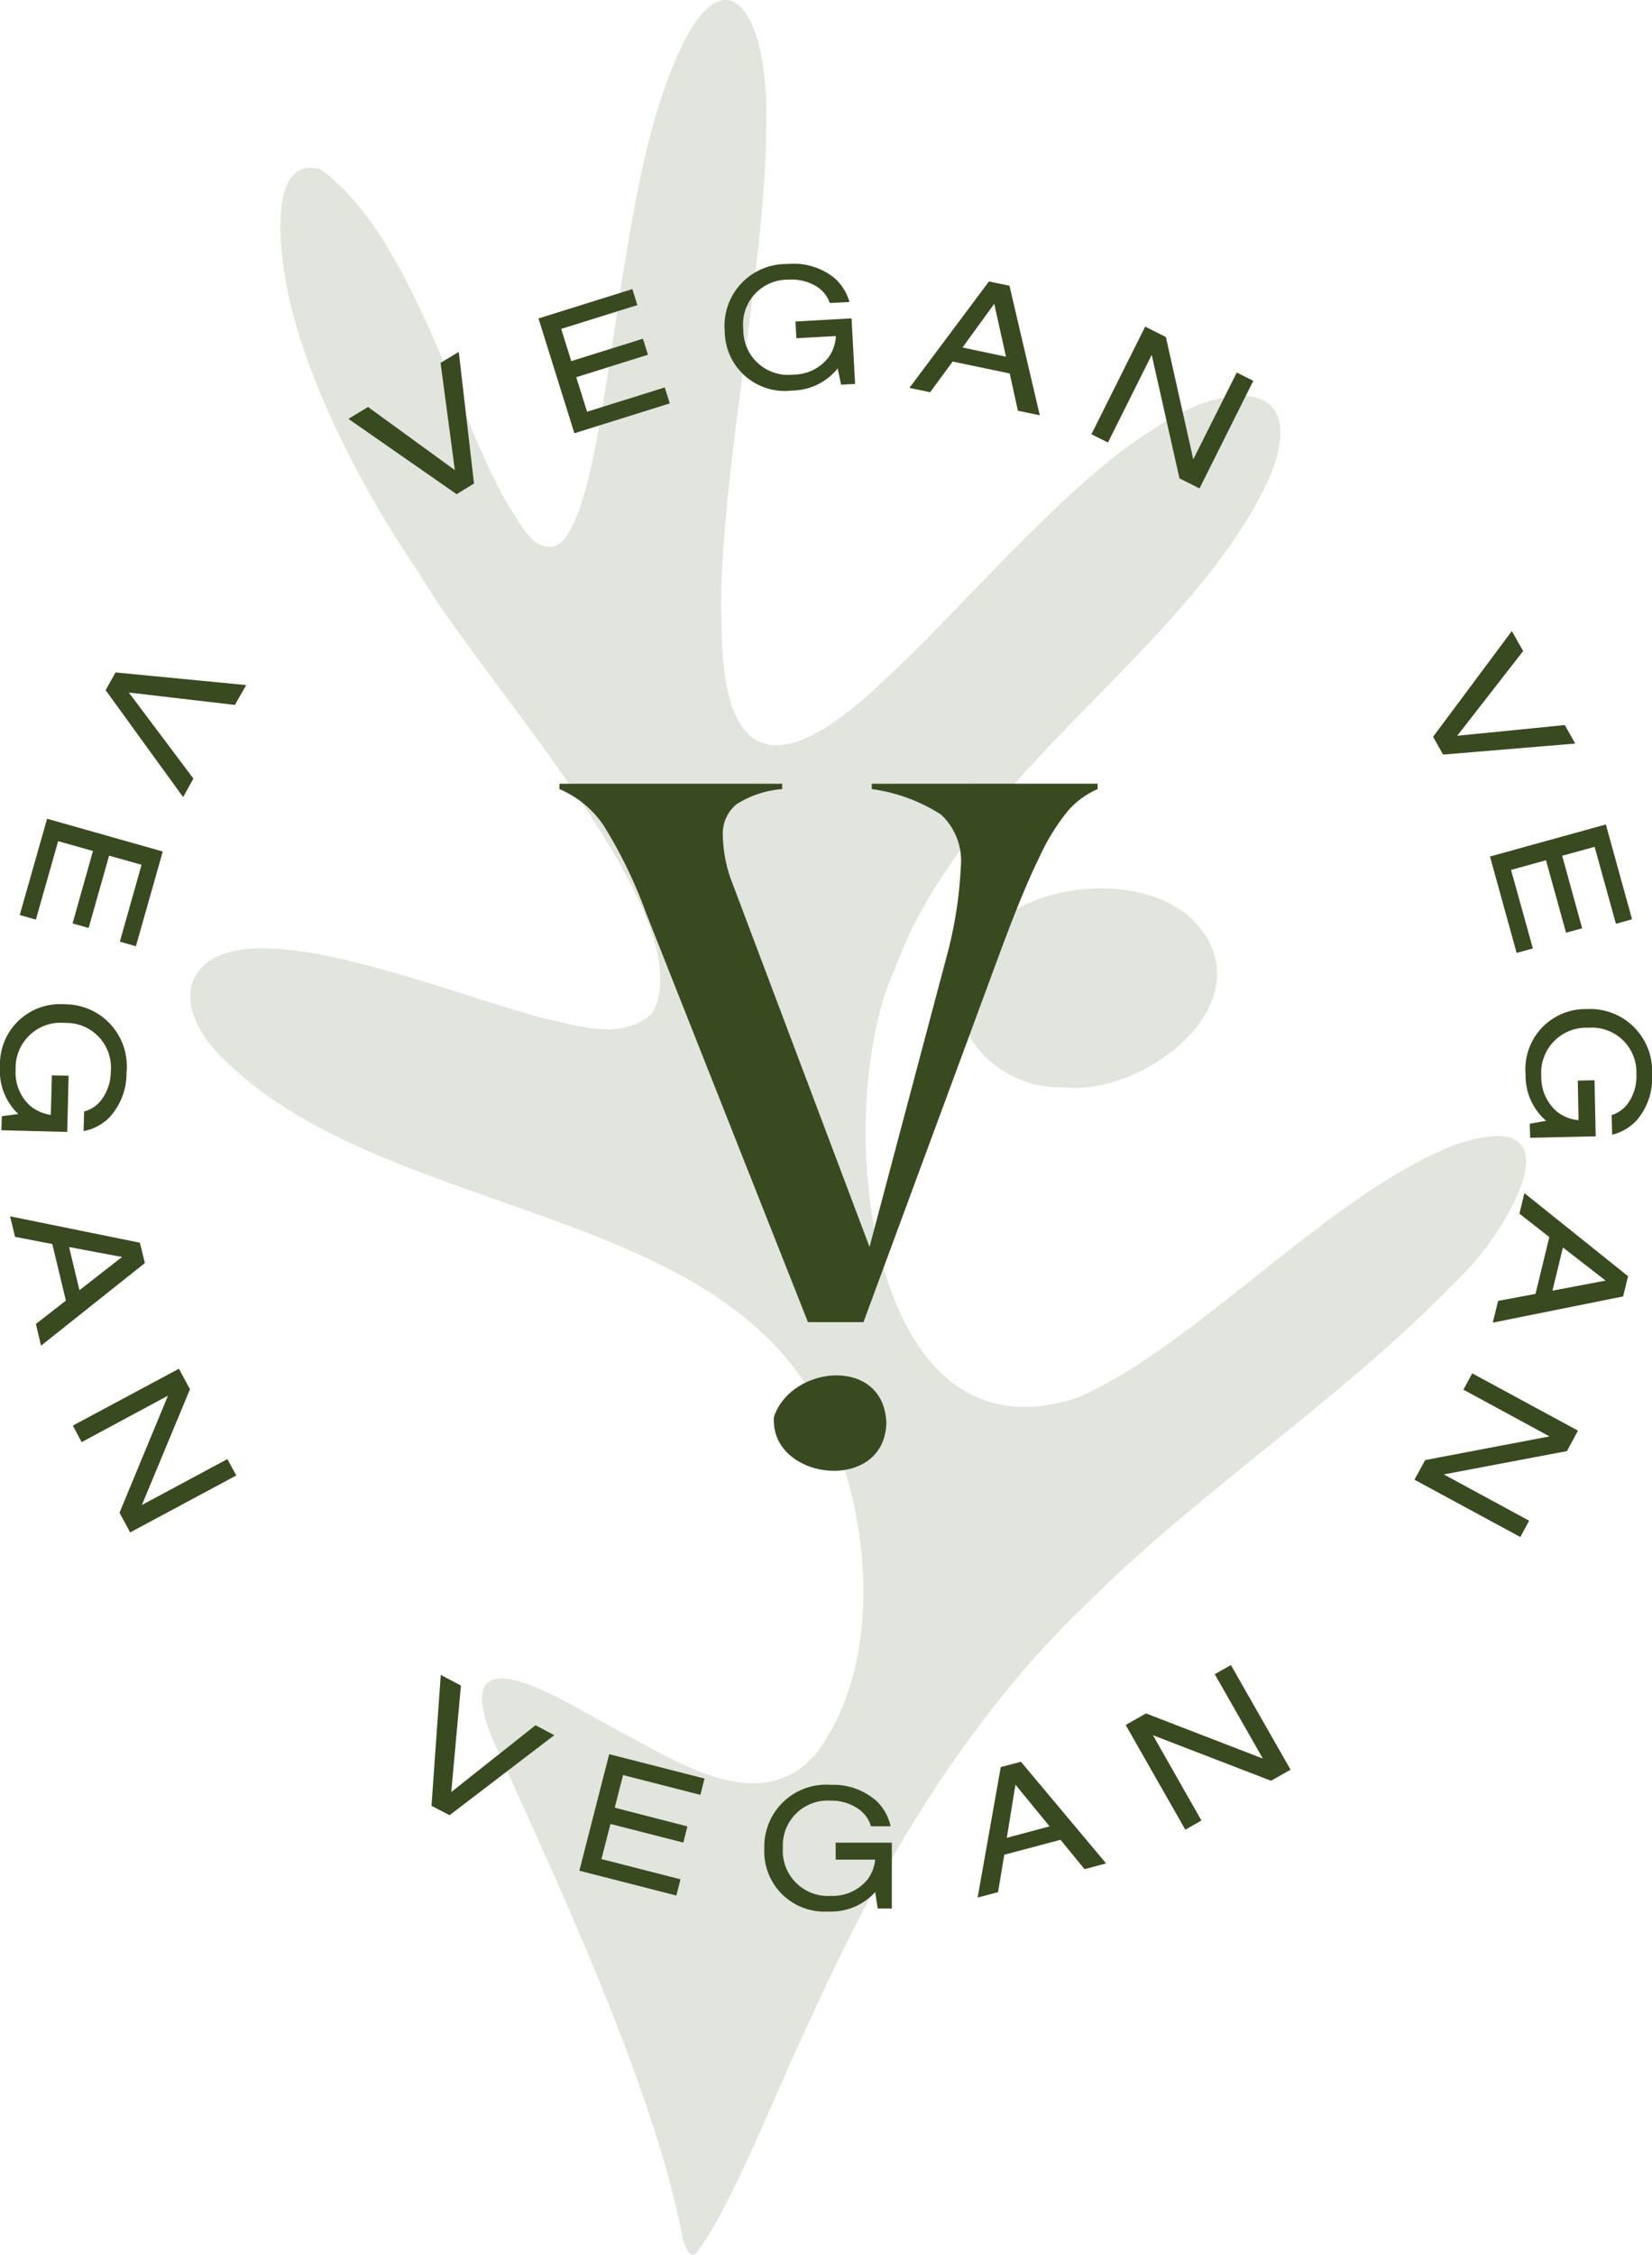 <svg viewBox="0 0 119.777 163.401" height="163.401" width="119.777" xmlns:xlink="http://www.w3.org/1999/xlink" xmlns="http://www.w3.org/2000/svg" data-name="Groupe 11" id="Groupe_11">
  <defs>
    <clipPath id="clip-path">
      <rect fill="#3a4a20" height="163.401" width="119.777" data-name="Rectangle 8" id="Rectangle_8"></rect>
    </clipPath>
    <clipPath id="clip-path-2">
      <rect fill="#3a4a20" height="163.4" width="119.779" data-name="Rectangle 7" id="Rectangle_7"></rect>
    </clipPath>
    <clipPath id="clip-path-3">
      <rect fill="#3a4a20" height="163.401" width="96.853" data-name="Rectangle 6" id="Rectangle_6"></rect>
    </clipPath>
  </defs>
  <g clip-path="url(#clip-path)" data-name="Groupe 10" id="Groupe_10">
    <g transform="translate(0 0.001)" data-name="Groupe 9" id="Groupe_9">
      <g clip-path="url(#clip-path-2)" data-name="Groupe 8" id="Groupe_8">
        <path fill="#3a4a20" transform="translate(43.059 76.493)" d="M21.205,26.637c-.15-4.807-6.828-4.248-8.144-.477-.374,4.639,8.006,5.646,8.144.477" data-name="Tracé 36" id="Tracé_36"></path>
        <path fill="#3a4a20" transform="translate(19.386 19.569)" d="M13.722,16.246,5.875,10.785,7.3,9.925,13.593,14.5l-1.036-7.77,1.32-.8,1.105,9.541Z" data-name="Tracé 37" id="Tracé_37"></path>
        <path fill="#3a4a20" transform="translate(29.963 16.077)" d="M11.682,15.321,9.08,7l6.807-2.128.361,1.161L10.727,7.758l.731,2.335,5.194-1.625.365,1.161-5.2,1.63.787,2.5L18.235,12l.365,1.157Z" data-name="Tracé 38" id="Tracé_38"></path>
        <path fill="#3a4a20" transform="translate(40.32 14.676)" d="M20.664,13.2l-.249-1.174a4.3,4.3,0,0,1-3.315,1.6,4.349,4.349,0,0,1-4.872-4.287A4.478,4.478,0,0,1,16.79,4.457a4.688,4.688,0,0,1,3.38,1.006,3.612,3.612,0,0,1,1.1,1.746l-1.428.077a2.277,2.277,0,0,0-.886-1.157,3.453,3.453,0,0,0-2.128-.537,3.232,3.232,0,0,0-3.255,3.586,3.26,3.26,0,0,0,3.646,3.294A3.232,3.232,0,0,0,19.77,11.2a2.946,2.946,0,0,0,.516-1.522l-2.864.159-.069-1.213,4.068-.228.258,4.751Z" data-name="Tracé 39" id="Tracé_39"></path>
        <path fill="#3a4a20" transform="translate(50.602 15.653)" d="M18.47,10.549l-1.634,2.223-1.5-.314L21.1,4.744l1.488.31,2.2,9.391L23.2,14.113l-.593-2.7Zm3.014-4.184-2.3,3.165,3.152.666Z" data-name="Tracé 40" id="Tracé_40"></path>
        <path fill="#3a4a20" transform="translate(60.724 18.159)" d="M24.792,16.506,22.78,7.559l-3.173,6.351-1.2-.6,3.9-7.8,1.5.757,1.986,8.862,3.152-6.291,1.2.6-3.9,7.8Z" data-name="Tracé 41" id="Tracé_41"></path>
        <path fill="#3a4a20" transform="translate(24.01 93.153)" d="M7.276,37.716l.671-9.485L9.409,29l-.7,7.718,6.11-4.842,1.359.722-7.593,5.8Z" data-name="Tracé 42" id="Tracé_42"></path>
        <path fill="#3a4a20" transform="translate(32.237 97.561)" d="M9.769,38.011l2.163-8.445,6.91,1.767-.3,1.182L12.938,31.08l-.606,2.365L17.6,34.8l-.292,1.174-5.284-1.35-.654,2.545L17.1,38.634l-.3,1.178Z" data-name="Tracé 43" id="Tracé_43"></path>
        <path fill="#3a4a20" transform="translate(42.528 99.267)" d="M21.109,39.044l-.181-1.191a4.312,4.312,0,0,1-3.405,1.41A4.362,4.362,0,0,1,12.888,34.7a4.489,4.489,0,0,1,4.837-4.618,4.707,4.707,0,0,1,3.328,1.2,3.625,3.625,0,0,1,.993,1.806H20.623a2.332,2.332,0,0,0-.83-1.2,3.371,3.371,0,0,0-2.094-.658,3.249,3.249,0,0,0-3.466,3.4,3.274,3.274,0,0,0,3.47,3.5,3.255,3.255,0,0,0,2.623-1.135,2.857,2.857,0,0,0,.6-1.492l-2.864,0V34.275l4.072,0,0,4.768Z" data-name="Tracé 44" id="Tracé_44"></path>
        <path fill="#3a4a20" transform="translate(54.397 97.983)" d="M18.42,36.432l-.456,2.713-1.479.391,1.677-9.455,1.462-.387L25.8,37.06l-1.565.417-1.741-2.128Zm.808-5.078L18.6,35.206l3.1-.83Z" data-name="Tracé 45" id="Tracé_45"></path>
        <path fill="#3a4a20" transform="translate(62.635 92.602)" d="M29.52,36.452l-8.561-3.3,3.513,6.179L23.307,40,18.981,32.41l1.471-.838,8.475,3.272L25.44,28.73l1.17-.666,4.326,7.585Z" data-name="Tracé 46" id="Tracé_46"></path>
        <path fill="#3a4a20" transform="translate(79.739 35.095)" d="M24.165,18.3l5.71-7.662.821,1.449-4.781,6.14,7.8-.778.757,1.342-9.58.8Z" data-name="Tracé 47" id="Tracé_47"></path>
        <path fill="#3a4a20" transform="translate(82.906 45.854)" d="M25.125,16.218l8.4-2.322,1.9,6.871-1.17.327-1.544-5.577-2.352.645,1.449,5.259-1.17.318-1.453-5.25-2.533.7,1.582,5.693-1.178.322Z" data-name="Tracé 48" id="Tracé_48"></path>
        <path fill="#3a4a20" transform="translate(84.886 56.121)" d="M26.027,25.32l1.187-.215a4.31,4.31,0,0,1-1.488-3.362,4.353,4.353,0,0,1,4.446-4.734,4.486,4.486,0,0,1,4.721,4.721,4.65,4.65,0,0,1-1.118,3.345A3.556,3.556,0,0,1,32,26.112l-.034-1.423a2.268,2.268,0,0,0,1.182-.851,3.372,3.372,0,0,0,.611-2.107,3.233,3.233,0,0,0-3.479-3.371A3.269,3.269,0,0,0,26.866,21.9a3.265,3.265,0,0,0,1.2,2.593,2.909,2.909,0,0,0,1.5.563l-.056-2.864,1.213-.026.086,4.063-4.751.107Z" data-name="Tracé 49" id="Tracé_49"></path>
        <path fill="#3a4a20" transform="translate(83.059 66.354)" d="M29.273,23.3,27.106,21.6l.361-1.488,7.516,6.024L34.622,27.6l-9.451,1.9.391-1.578,2.709-.507Zm4.08,3.152-3.092-2.4-.761,3.13Z" data-name="Tracé 50" id="Tracé_50"></path>
        <path fill="#3a4a20" transform="translate(78.703 76.38)" d="M24.629,29.433l9.012-1.716L27.4,24.33l.641-1.182L35.706,27.3l-.8,1.483-8.926,1.69,6.187,3.354-.641,1.182-7.675-4.154Z" data-name="Tracé 51" id="Tracé_51"></path>
        <path fill="#3a4a20" transform="translate(31.127 43.586)" d="M48.454,13.209V13.6A6.073,6.073,0,0,0,46.36,15.11a15.329,15.329,0,0,0-2.124,3.418q-1.187,2.4-2.838,6.862L31.478,52.23H27.453L15.715,22.583a33.682,33.682,0,0,0-3.113-6.4A7.282,7.282,0,0,0,9.433,13.6v-.387h16.15V13.6A7.2,7.2,0,0,0,22.272,14.7a2.754,2.754,0,0,0-.989,2.313,10.091,10.091,0,0,0,.55,3.031L31.917,46.777,37.6,25.39a30.129,30.129,0,0,0,.933-6.119A4.591,4.591,0,0,0,37.1,15.445,12.391,12.391,0,0,0,32.08,13.6v-.387Z" data-name="Tracé 52" id="Tracé_52"></path>
        <path fill="#3a4a20" transform="translate(5.877 37.398)" d="M2.5,11.334l9.472.916-.817,1.44-7.692-.9,4.682,6.235L7.4,20.368,1.781,12.619Z" data-name="Tracé 53" id="Tracé_53"></path>
        <path fill="#3a4a20" transform="translate(1.101 45.535)" d="M2.312,13.8,10.7,16.173,8.753,23.04l-1.165-.331,1.574-5.573-2.352-.662L5.326,21.715l-1.165-.327,1.479-5.25-2.524-.714L1.5,21.109l-1.17-.331Z" data-name="Tracé 54" id="Tracé_54"></path>
        <path fill="#3a4a20" transform="translate(0.001 55.853)" d="M.128,25.038l1.2-.155A4.3,4.3,0,0,1,0,21.443a4.353,4.353,0,0,1,4.678-4.515,4.49,4.49,0,0,1,4.493,4.953,4.686,4.686,0,0,1-1.281,3.289,3.582,3.582,0,0,1-1.832.95L6.1,24.694a2.253,2.253,0,0,0,1.221-.8,3.413,3.413,0,0,0,.709-2.072A3.236,3.236,0,0,0,4.72,18.279a3.268,3.268,0,0,0-3.586,3.38A3.257,3.257,0,0,0,2.2,24.3a3.053,3.053,0,0,0,1.483.645l.077-2.868,1.213.03-.1,4.072L.1,26.057Z" data-name="Tracé 55" id="Tracé_55"></path>
        <path fill="#3a4a20" transform="translate(0.561 67.648)" d="M3.231,22.509l-2.7-.52L.17,20.5l9.412,1.913.361,1.475L2.414,29.875,2.04,28.3l2.176-1.69Zm5.057.937-3.84-.718L5.2,25.854Z" data-name="Tracé 56" id="Tracé_56"></path>
        <path fill="#3a4a20" transform="translate(4.053 76.124)" d="M4.612,33.505l3.513-8.483-6.26,3.367-.636-1.2L8.921,23.07l.8,1.488L6.233,32.946l6.2-3.328.645,1.187L5.382,34.933Z" data-name="Tracé 57" id="Tracé_57"></path>
        <g opacity="0.15" transform="translate(13.797 -0.001)" data-name="Groupe 7" id="Groupe_7">
          <g data-name="Groupe 6" id="Groupe_6">
            <g clip-path="url(#clip-path-3)" data-name="Groupe 5" id="Groupe_5">
              <path fill="#3a4a20" transform="translate(-3.209 0.001)" d="M29.692,39.561c1.243-.537,2.227-3.53,3.1-8.32,1.225-6.635,2.352-17.7,4.588-24.2C41.3-4.89,45.3,0,44.956,9.42c0,9.92-3.633,26.547-3.221,35.92.03,8.853,3.182,12.1,11.588,4.136C58.737,44.571,66.683,34.982,73.042,31.1c5.1-3.53,11.42-3.853,8.44,3.47-5.8,12.628-22.1,21.572-27.213,35.71-4.579,9.924-2.287,36.346,13.372,30.967,8.488-3.719,17.986-14.559,27.076-18.218,9.752-3.414,3.87,6.57.215,9.872C86.78,101.358,76.4,108,68.059,116.36c-8.488,8.127-14.877,18.824-19.865,29.931-2.335,4.816-5.822,13.91-8.342,17.031-.4.267-.649-.129-.942-1.084C36.881,151.055,28.707,134,24.975,125.7c-3.023-8.015,6-1.991,9.253-.284,4.446,2.343,10.285,6.256,14.28,1.754,5.138-6.613,4.141-18.205.116-25.506C40.63,86.833,15.945,88.183,4.83,75.92c-3.13-3.737-1.759-7.555,4.377-7.168,5.448.215,13.923,3.483,19.448,5,3.16.722,5.921,1.608,8.041-.305,3.848-6.862-12.211-23.855-16.859-31.857-5.022-7.314-8.827-15.625-9.761-21.525-.456-2.795-1.01-8.7,2.545-7.817,6.721,4.8,10.006,18.347,13.673,24.406.787,1.221,1.733,3.281,3.307,2.945Z" data-name="Tracé 58" id="Tracé_58"></path>
              <path fill="#3a4a20" transform="translate(39.495 49.411)" d="M23.544,29.391c-5.469,0-9.735-5.916-5.96-10.491,3.341-4.644,12.207-5.2,15.759-1.5,5.25,5.723-3.5,12.521-9.348,12.009Z" data-name="Tracé 59" id="Tracé_59"></path>
            </g>
          </g>
        </g>
      </g>
    </g>
  </g>
</svg>
